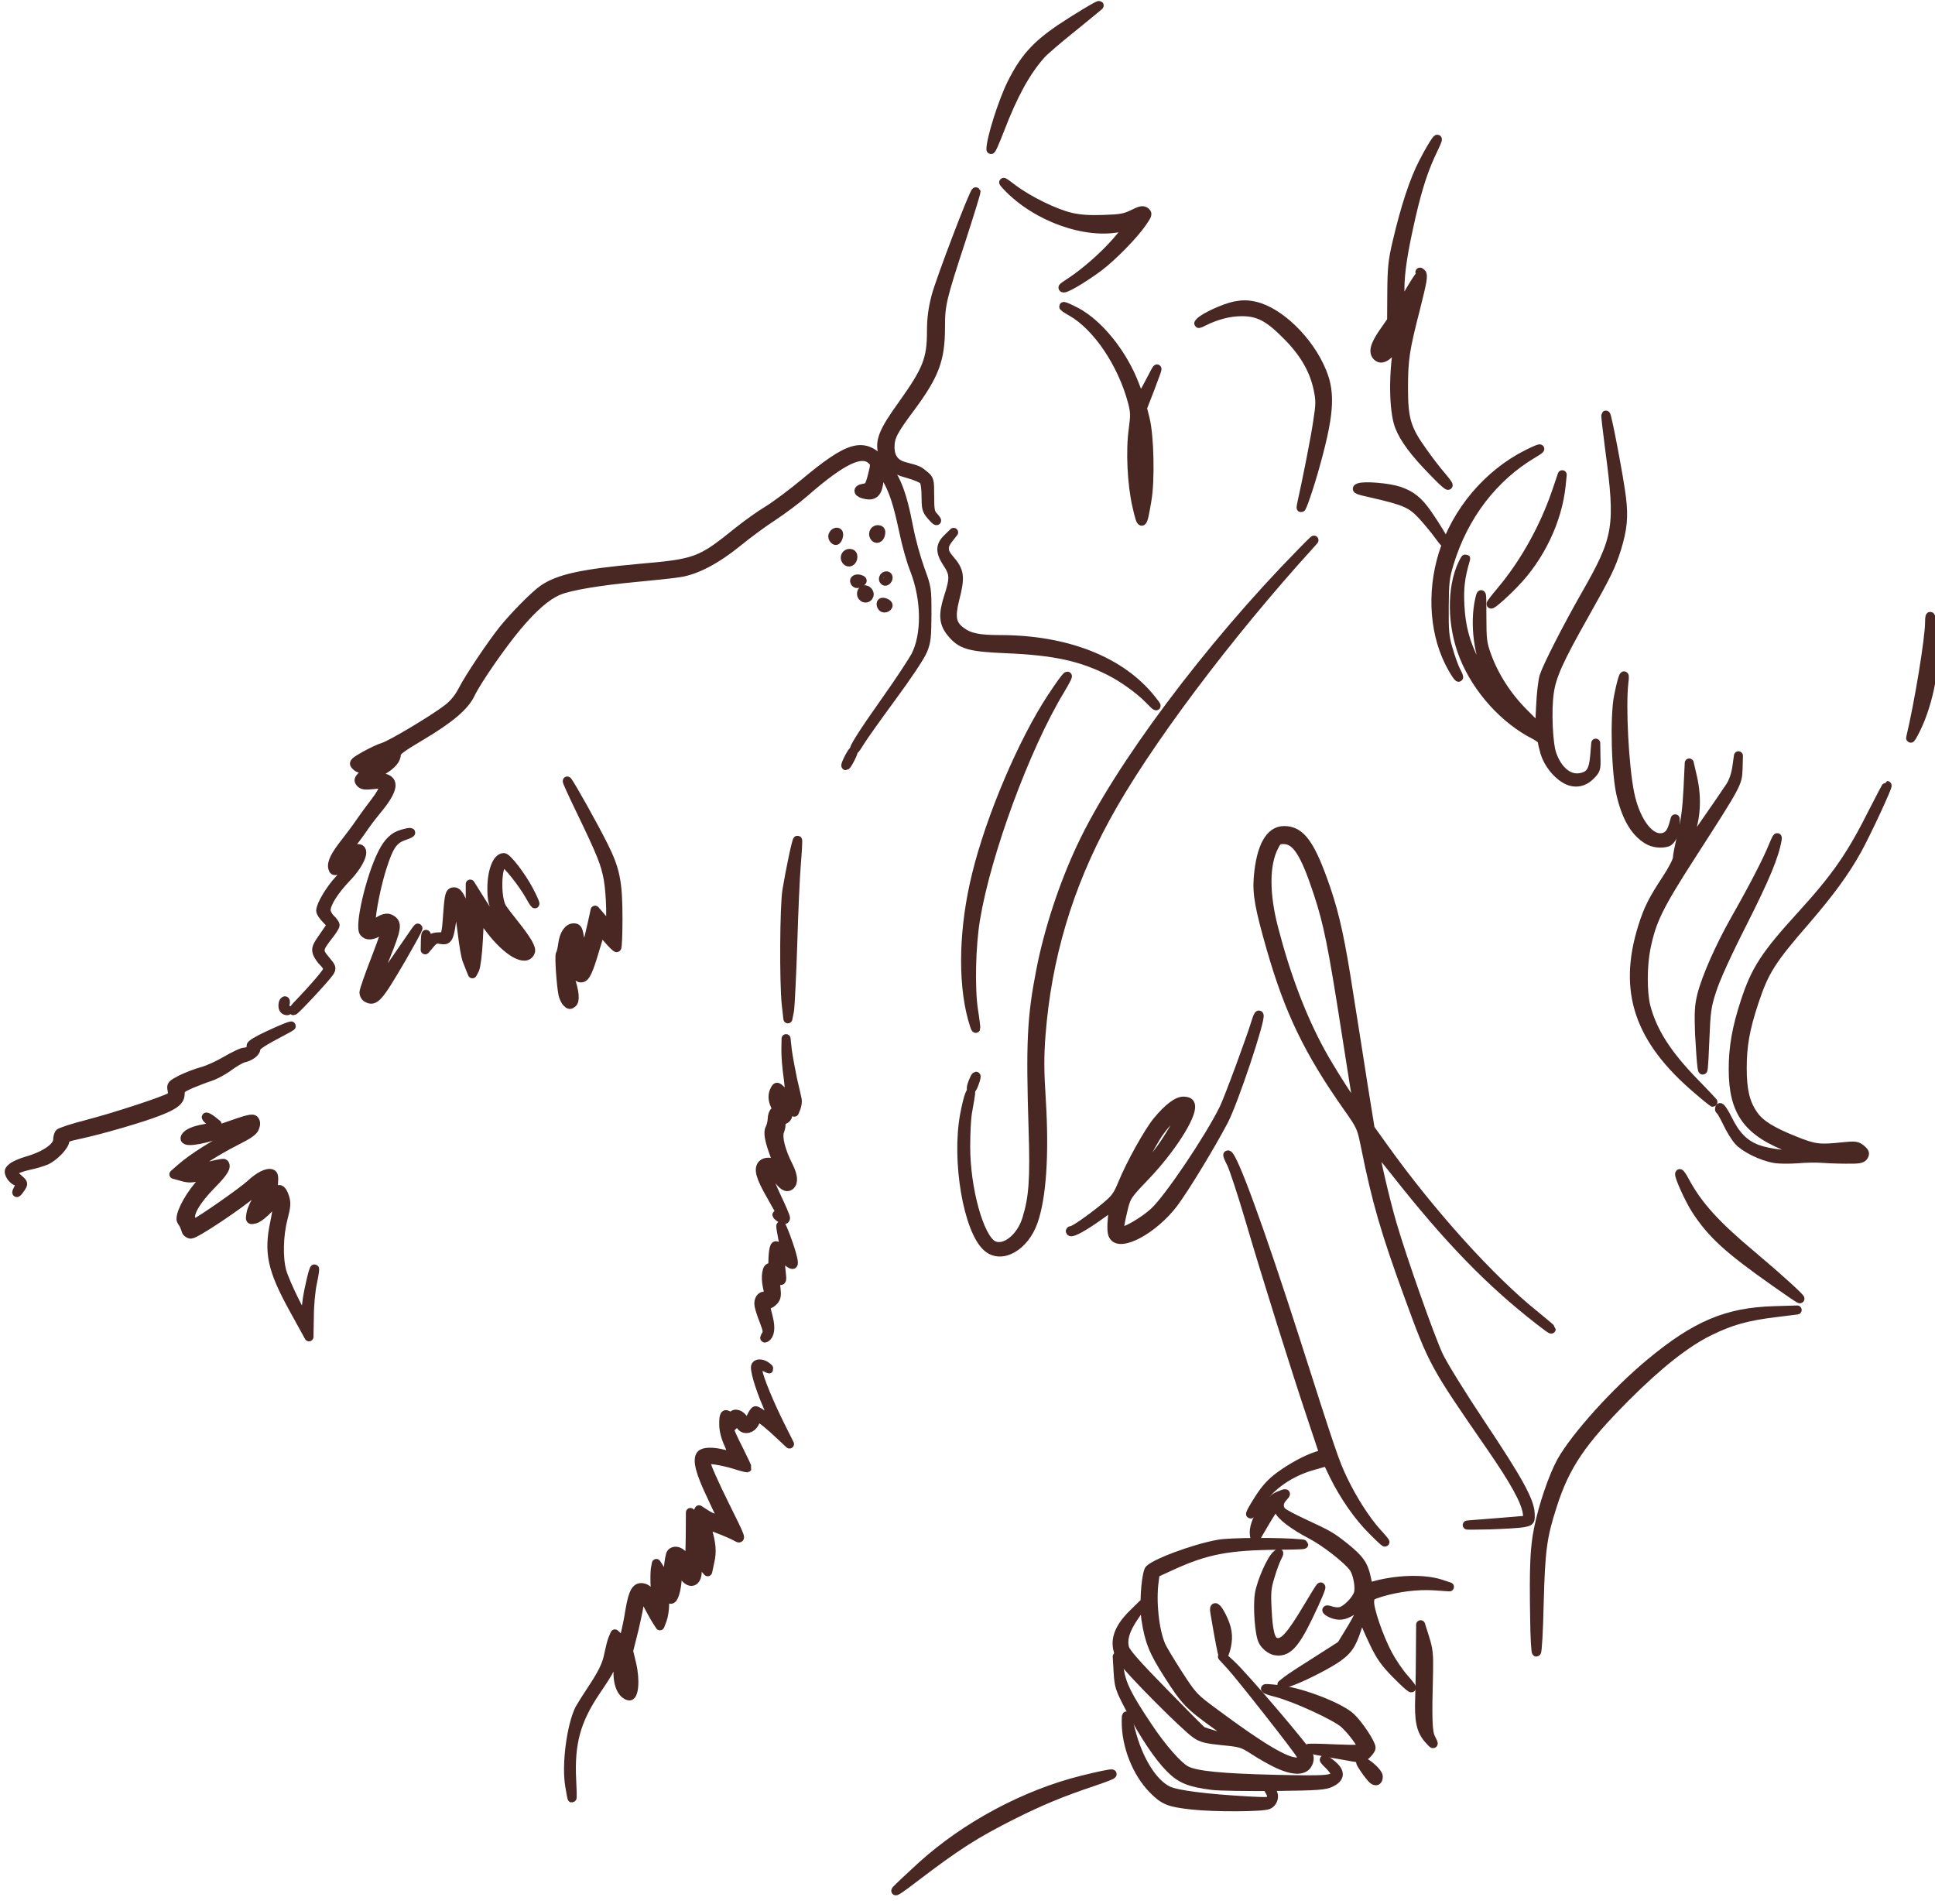<?xml version="1.0" encoding="utf-8"?>
<!DOCTYPE svg PUBLIC "-//W3C//DTD SVG 1.0//EN" "http://www.w3.org/TR/2001/REC-SVG-20010904/DTD/svg10.dtd">
<svg version="1.0" xmlns="http://www.w3.org/2000/svg" width="1074px" height="1057px" viewBox="0 0 1074 1057" preserveAspectRatio="xMidYMid meet">
 <g fill="#492723" stroke="#492723" stroke-width="5" stroke-linejoin="round" stroke-linecap="round">
  <path d="M497.5 1049 c1.7 -1.8 8 -7.7 14 -13.2 24.6 -22.3 57.5 -39.9 89.3 -47.8 19.5 -4.8 21.9 -4.5 6.2 0.8 -18.1 6.1 -29 10.6 -45 18.6 -21 10.6 -30.6 16.7 -54.5 34.9 -7.1 5.5 -11.6 8.5 -10 6.7z"/>
  <path d="M661.8 1001.9 c-12.9 -1.4 -15.7 -2.5 -21.9 -8.8 -9 -9.2 -14.9 -24.2 -14.8 -37.6 0 -4.8 0.1 -4.5 2.4 4.7 4.1 16.3 12.2 29.6 20.8 33.7 4.7 2.3 21.1 4.4 44.4 5.7 11.2 0.6 12.3 0.5 12.9 -1.1 0.4 -1 0.1 -2.7 -0.6 -3.9 -1.2 -1.9 -1.2 -2 0.4 -0.7 2.4 2 1.7 6.3 -1.4 7.8 -2.8 1.4 -29.4 1.6 -42.2 0.2z"/>
  <path d="M316.2 991.1 c-2 -11.6 0.9 -33.4 5.5 -42.6 0.9 -1.6 3.7 -6.1 6.3 -10 6.4 -9.6 8.9 -14.6 10 -20.8 0.6 -2.8 1.5 -6.5 2.1 -8 l1.2 -2.8 2.3 2.2 2.2 2.1 1.1 -3.8 c0.6 -2.2 1.9 -8.2 2.7 -13.4 1.8 -10.7 3.6 -13.7 7.7 -12.6 1.4 0.3 3.5 2.1 4.7 3.8 l2.2 3.3 -0.5 -7 c-0.3 -3.8 -0.2 -8.5 0 -10.4 l0.6 -3.3 3.1 4.8 3.1 4.9 0.5 -7.2 c0.3 -4 1 -7.7 1.6 -8.3 2.1 -2.1 5.8 -0.7 7.4 2.7 0.8 1.8 1.8 3.3 2.3 3.3 0.4 0 0.7 -6.4 0.8 -14.2 l0.1 -14.3 2.5 7.3 c2.9 8.4 4.1 9.2 1.7 1.2 -1.2 -4 -1.3 -5.9 -0.5 -7.7 l1.1 -2.3 3.7 2.4 c3.6 2.3 9.3 4.4 9.3 3.4 0 -0.3 -2.8 -6.3 -6.1 -13.4 -6.4 -13.3 -8.1 -20.2 -5.9 -22.9 1.5 -1.8 6.4 -1.9 12.6 -0.4 2.5 0.6 4.7 0.9 5 0.7 0.2 -0.3 -0.8 -3.1 -2.2 -6.4 -1.7 -3.6 -2.7 -7.7 -2.7 -10.6 -0.1 -5.4 0.6 -6.6 2.7 -4.9 1 0.8 1.6 0.9 2.1 0.1 1.3 -2.1 4.6 -1 6.5 2.2 l2 3.3 1.6 -4.3 c1 -2.3 2.2 -4.2 2.8 -4.2 0.6 0 2.9 1.4 5 3 2.2 1.7 4.3 3 4.7 3 0.4 0 -1.1 -4.1 -3.3 -9.2 -4.3 -10 -7.3 -20.2 -6.3 -21.8 0.9 -1.5 3.9 -1.2 6.1 0.6 1.8 1.5 1.8 1.5 -0.3 0.5 -4.1 -2 -5.3 -1.4 -4.6 2.2 0.8 4.4 6.3 17.8 12.4 30 l5.1 10.2 -4.9 -4.6 c-6.2 -5.9 -11.2 -9.9 -12.3 -9.9 -0.5 0 -1.5 1.2 -2.2 2.8 -1.7 3.5 -6.2 4.3 -7.8 1.2 -1 -2 -1.2 -2 -3.5 -0.3 -1.3 1 -2.5 2.3 -2.5 3 0 0.6 2.2 5.5 5 10.9 2.7 5.4 4.8 9.9 4.7 10.1 -0.2 0.1 -3.1 -0.6 -6.5 -1.7 -3.3 -1.1 -8.4 -2.2 -11.2 -2.6 -4.9 -0.6 -5 -0.6 -5 1.9 0 1.4 4.5 11.5 10 22.6 9.6 19.3 9.8 19.9 6.7 18.1 -1.8 -1 -6.3 -3 -10.1 -4.4 l-6.8 -2.6 0.6 2.3 c2.5 8.5 2.9 13 1.6 18.5 l-1.2 5.6 -2.3 -2.6 c-2.7 -3.2 -3.5 -2.7 -3.5 2.2 0 7.6 -5.5 7.7 -8.9 0.2 l-2 -4.7 -0.1 6 c0 6.5 -1.5 13.1 -3.1 14 -0.5 0.4 -1.6 0.1 -2.4 -0.5 -1.3 -1.1 -1.5 -0.5 -1.6 3.6 0 2.7 -0.6 6.5 -1.3 8.4 l-1.3 3.4 -1.6 -2.5 c-1 -1.4 -2.9 -5 -4.5 -7.9 -3.1 -6.3 -5.2 -7.5 -5.2 -3.3 0 1.6 -1.4 8.4 -3 15.3 l-3.1 12.4 1.7 7.1 c2.2 9.2 1.3 18.6 -1.6 17.8 -5.1 -1.3 -7.4 -10.4 -5.1 -20.2 0.7 -3.2 0.6 -5.1 -0.2 -6.5 -1 -1.9 -1.2 -1.6 -2.3 2.9 -1.8 7.5 -2.5 9.1 -10.7 21.2 -11 16.3 -14.4 29 -13.4 49.1 0.3 5.6 0.4 10.2 0.2 10.2 -0.1 0 -0.7 -3.1 -1.3 -6.9z m31.5 -62.3 c-0.2 -1.3 -0.4 -0.5 -0.4 1.7 -0.1 2.2 0.1 3.2 0.4 2.3 0.2 -1 0.2 -2.8 0 -4z"/>
  <path d="M672.8 991 c-12.4 -1.6 -17.3 -3.5 -23.2 -9.4 -6.6 -6.6 -14.6 -18.6 -22.5 -33.6 -5.7 -10.9 -6 -12 -6.5 -20 l-0.5 -8.5 1.2 7.5 c1.4 8.4 4.6 14.7 15.9 31.6 7.8 11.7 16.6 21.7 21.2 24.1 5.4 2.8 19.5 4.2 49.1 4.9 30.1 0.7 33.5 0.4 33.5 -3.3 0 -0.8 -1.7 -3.1 -3.7 -5 -2.1 -2 -2.9 -3.1 -1.8 -2.5 1.1 0.5 3.3 2.2 4.8 3.6 3.8 3.6 3.3 6.6 -1.6 9 -3.4 1.6 -6.9 1.9 -31.5 2.2 -15.2 0.1 -30.7 -0.1 -34.4 -0.6z"/>
  <path d="M762 987.7 c-0.8 -0.7 -2.9 -3.3 -4.6 -5.8 -2.5 -3.7 -2.8 -4.6 -1.4 -4.2 3 0.8 9 6.3 9 8.3 0 2.5 -1.2 3.1 -3 1.7z"/>
  <path d="M709.2 979 c-3.4 -1.6 -9.3 -4.9 -13.1 -7.4 -6.5 -4.2 -7.3 -4.4 -17.5 -5.4 -8.8 -0.9 -11.5 -1.5 -14.6 -3.6 -5.8 -3.8 -37.5 -35.7 -41 -41.2 -5.4 -8.5 -3.5 -16.6 6.1 -25.9 l5.1 -5 -4.6 6.6 c-5 7.3 -6.7 12.7 -5.4 17.7 0.7 2.5 6.5 9.1 21.1 24 11.1 11.4 20.9 21.3 21.8 21.9 1.4 1 17.2 5.3 19.5 5.3 0.3 0 -4.8 -3.9 -11.5 -8.6 -15 -10.8 -17.2 -13 -26.7 -27.9 -8.2 -12.8 -10.5 -18.5 -12.4 -30.8 -1.1 -7.3 -0.2 -22.4 1.6 -27 1.2 -3.2 25 -12.2 38.8 -14.6 6.4 -1.2 34.9 -1.3 45.6 -0.2 4.3 0.4 0.1 0.7 -12.6 0.8 -27.8 0.2 -40.2 2.6 -59.5 11.5 l-8.7 4 -0.6 4.5 c-1.5 11.3 0.1 26.9 3.8 35.7 0.8 1.8 5.1 9 9.6 16 8.1 12.4 8.3 12.7 20.8 21.9 24.9 18.5 38.7 26.7 44.7 26.7 3.7 0 4.2 -0.8 2.4 -4.1 -1.6 -3.1 -33.6 -43.8 -38.8 -49.4 l-4.6 -5 4.9 4.5 c7.6 7.1 42.4 47.9 43.1 50.7 0.4 1.6 0 3.4 -1 4.9 -2.2 3.4 -8.2 3.2 -16.3 -0.6z"/>
  <path d="M740.6 973.4 c-7.7 -1.3 -14.1 -2.6 -14.4 -2.9 -0.3 -0.3 6.3 -0.2 14.6 0.2 11.7 0.5 15.2 0.3 15.2 -0.6 0 -1.9 -5.3 -9.1 -9.7 -13.2 -4.4 -4.2 -27.1 -14.6 -37.6 -17.4 -3.7 -0.9 -6.6 -1.9 -6.3 -2.2 0.2 -0.2 4.1 0.1 8.6 0.7 12.6 1.7 33 9.7 38.9 15.3 4.2 4 11.1 14.4 11.1 16.8 0 1.6 -4.4 6 -5.9 5.8 -0.3 0 -6.9 -1.1 -14.5 -2.5z"/>
  <path d="M792.6 965 c-4 -4.8 -5.1 -10.1 -4.6 -23 0.2 -6.3 0.4 -18 0.4 -25.9 l0.1 -14.3 2.3 7.3 c2 6.3 2.3 9.1 2.1 18.9 -0.7 26.3 -0.5 33.4 1.3 36.8 2.1 4 1.7 4 -1.6 0.2z"/>
  <path d="M774.9 929.2 c-6.1 -6.2 -8.6 -9.7 -12.2 -17.2 -2.5 -5.2 -4.9 -10.7 -5.3 -12.2 -0.3 -1.6 -0.9 -2.8 -1.3 -2.8 -0.4 0 -1.7 3 -2.9 6.8 -3.1 9.6 -5.4 12.7 -12.4 17.3 -6.8 4.3 -18.8 10.3 -25.3 12.5 l-4 1.4 2.9 -2.3 c1.5 -1.2 9 -6.1 16.5 -10.8 l13.6 -8.7 5.8 -9.5 c6.2 -10.3 6.9 -14.4 1.7 -10.7 -4.7 3.4 -7.9 4.2 -11.6 3 -1.9 -0.6 -3.6 -1.6 -3.9 -2.1 -0.4 -0.5 0.6 -0.4 2.1 0.1 1.5 0.6 4 0.8 5.4 0.5 3.1 -0.7 8.4 -5.9 9.8 -9.6 1.3 -3.3 -0.2 -11.6 -2.6 -14.9 -3.4 -4.6 -15.6 -14.1 -23.2 -18.1 -10.3 -5.4 -16.9 -10.5 -18.4 -14 l-1.3 -3.1 -3 4.9 c-1.7 2.6 -4.3 7.1 -5.9 9.8 -2.8 4.9 -2.9 4.9 -3.2 2.1 -0.8 -6.7 6.7 -18.4 13.5 -21.3 4.4 -1.8 4.7 -1.7 2.3 0.9 -2.5 2.7 -2.6 6 -0.2 8.1 1 0.9 6.3 3.7 11.7 6.2 14 6.5 15.2 7.2 22.7 13.1 8.3 6.7 10.6 9.9 12.1 16.9 1 4.9 1.4 5.5 3.2 5 13.1 -3.9 29.1 -4.4 38.5 -1.2 l4.5 1.5 -8.7 -0.6 c-9.2 -0.5 -19.5 0.7 -29.3 3.6 -5.5 1.7 -6 2 -6.3 4.9 -0.4 4.2 5 20 10.1 29.6 2.3 4.3 6.3 10.2 9 13.2 7.2 8.2 4.4 6.6 -4.4 -2.3z"/>
  <path d="M678.8 918.5 c-0.5 -0.9 -1.8 -7.5 -4.5 -23.4 -0.8 -4.3 0.9 -3.5 3.6 1.7 3.4 6.7 4.1 11.2 2.8 17.2 -0.7 3 -1.5 5.1 -1.9 4.5z"/>
  <path d="M707.5 916.2 c-2.3 -0.5 -5.3 -2.9 -6.5 -5.3 -2 -3.6 -3.1 -19.2 -2 -26.2 1.2 -7 6.7 -19.4 9.7 -21.8 1.5 -1.3 1.5 -1.2 0.1 1.6 -0.9 1.7 -2.6 6.3 -3.8 10.4 -2 6.4 -2.2 8.8 -1.7 18.5 0.6 12.3 1.9 17.2 4.7 18.1 4.2 1.3 8.1 -2.9 18 -19.5 3.4 -5.8 6.5 -10.7 6.8 -11 1.4 -1.4 -1.6 5.9 -6.8 16.6 -7.6 15.7 -11.8 19.9 -18.5 18.6z"/>
  <path d="M851.8 898.8 c-0.5 -29.9 0 -39.9 2.2 -50.6 2.5 -12.5 8.1 -28.8 12.6 -37 7.8 -13.9 30.1 -38.7 49.4 -54.7 25.2 -20.9 42.4 -28.2 68.5 -29 l13 -0.4 -12 1.5 c-15.8 1.9 -24.9 4.4 -37 10.4 -12.9 6.4 -27.9 18.2 -46.1 36.4 -24.7 24.8 -33.6 38 -40.7 60.1 -5.7 17.6 -6.6 24.9 -7.4 54.7 -0.3 14.7 -1 26.8 -1.5 26.8 -0.4 0 -0.9 -8.2 -1 -18.2z"/>
  <path d="M761.6 849.3 c-7.6 -7.5 -15.6 -19 -21.2 -30.4 l-3.7 -7.7 -7.1 2 c-13.6 3.7 -24.4 11.2 -31.6 22 -5.7 8.6 -5 5.8 0.9 -3.4 3.6 -5.6 6.7 -9 11.3 -12.4 6.7 -4.9 14.9 -9.4 21 -11.3 l3.6 -1.2 -6.4 -19.2 c-8.8 -26.1 -25.6 -79.7 -34.8 -111 -4.2 -14.3 -8.8 -28.1 -10.1 -30.8 -1.4 -2.7 -2.3 -4.9 -2 -4.9 2.7 0 17.8 41.3 37.6 103 20.1 62.9 21.7 67.5 26.2 77 5.4 11.3 12.6 22.6 19.1 29.8 2.6 2.8 4.6 5.2 4.3 5.2 -0.2 0 -3.5 -3 -7.1 -6.7z"/>
  <path d="M815 846.4 c2.5 -0.2 11 -0.9 18.9 -1.5 l14.3 -1.2 -0.5 -3.9 c-0.9 -6.6 -6.9 -17.5 -20.2 -36.8 -31.5 -45.6 -31.9 -46.2 -45.5 -83.4 -13 -35.6 -17.9 -52.3 -24.1 -83.1 -2.2 -10.8 -2.3 -11.2 -9.9 -22 -21.9 -31.1 -32.5 -53.3 -42.5 -88 -6.4 -22.4 -7.9 -30.4 -7.1 -39.6 1.4 -16.8 6.4 -25.9 14.3 -25.9 9.4 0 14.8 7.6 23.4 32.7 5 14.8 8 28.5 12.8 59.8 2.3 14.3 5.8 36.6 7.8 49.5 l3.8 23.5 7.6 10.6 c26.2 36.6 59.4 73.4 84.1 93.1 4.8 3.9 8.8 7.3 8.8 7.5 0 0.3 -3 -1.9 -6.7 -4.8 -27.4 -21.3 -50.4 -45 -79.7 -82.2 -7.2 -9.2 -11.6 -14.1 -11.6 -12.8 0 3.1 5.9 28.6 9.7 41.5 5.4 18.6 21.1 63.2 25.8 73.1 2.3 5 12.9 22.1 23.5 38 20.7 31 27 42.5 27.3 49.5 0.2 4.2 0.1 4.4 -3.3 5.1 -1.9 0.5 -10.7 1 -19.5 1.3 -8.8 0.2 -14 0.2 -11.5 0z m-61.4 -233.1 c-0.4 -1.6 -3.3 -20.1 -6.6 -41.2 -7.4 -47.5 -9.9 -59.7 -15.4 -76.4 -7.4 -22.4 -12.1 -29.7 -19.2 -29.7 -2.9 0 -3.6 0.5 -5.3 3.9 -5.1 9.9 -5.2 26.1 -0.1 45.6 6.8 26.2 15.4 48.8 25.8 68 5.4 10 19.8 32.5 20.8 32.5 0.3 0 0.3 -1.2 0 -2.7z"/>
  <path d="M425.1 741.2 c1.1 -1.7 0.9 -3 -1 -7.9 -1.3 -3.2 -2.5 -7 -2.8 -8.6 -0.6 -3.1 1.2 -5.8 3.2 -5.1 2 0.8 2.5 -0.8 1.4 -5.5 -1.2 -5.4 -0.3 -11.2 1.7 -10.4 1.1 0.4 1.4 -0.5 1.4 -3.8 0 -2.4 0.3 -5.4 0.6 -6.7 0.6 -2.2 0.8 -2.2 3.1 -0.7 1.4 0.9 2.6 1.5 2.8 1.3 0.1 -0.2 -0.4 -3.2 -1.1 -6.7 -0.7 -3.6 -1.2 -6.6 -1 -6.8 0.5 -0.5 5.5 13.1 6.5 17.8 1 4.2 0.5 4.7 -2.5 2.4 -3.9 -2.9 -4.7 -2 -3.9 4.6 0.7 5.9 0.6 6.1 -1.3 5.4 -2 -0.6 -2.1 -0.3 -1.5 4.5 0.5 4 0.2 5.4 -1.2 7 -1 1.1 -2.4 2 -3.2 2 -1.6 0 -1.6 0.6 0.2 7.5 1.4 5.6 0.9 9.5 -1.5 11 -0.8 0.5 -0.7 0 0.1 -1.3z"/>
  <path d="M162.8 726.2 c-11.8 -21.5 -13.9 -30.9 -10.3 -47.7 0.8 -3.8 1.5 -8.3 1.5 -10 l-0.1 -3 -4.7 5.2 c-2.7 2.9 -6 5.5 -7.6 5.9 -2.9 0.7 -2.9 0.7 -2.3 -3.1 0.4 -2.2 2.3 -6.3 4.3 -9.2 2 -2.9 3.4 -5.7 3.2 -6.3 -0.2 -0.6 -3 1.2 -6.2 4 -8.1 7 -32.1 23 -34.6 23 -1.1 0 -2.3 -0.8 -2.6 -1.7 -1 -2.9 -1.3 -3.7 -2.6 -5.5 -1.6 -2.3 2.8 -11.7 9.3 -19.5 2.6 -3.2 4.7 -5.9 4.6 -6 -0.1 -0.1 -2.3 0.4 -4.9 0.9 -3.6 0.9 -5.8 0.8 -9 -0.2 l-4.3 -1.2 4 -3.5 c6.3 -5.6 19.5 -13.9 29.2 -18.4 4.8 -2.3 8.3 -4.3 7.6 -4.6 -0.7 -0.2 -6.8 1.4 -13.7 3.6 -14 4.6 -22.4 5.5 -20.7 2.2 1.1 -2 4.7 -3.6 10.3 -4.6 4.8 -0.7 5.7 -2.3 2.8 -4.7 -1.2 -1 -1.8 -1.8 -1.4 -1.8 0.5 0 2 0.9 3.4 2 l2.5 2 -2.4 2 c-1.3 1.1 -3.3 2 -4.5 2 -1.1 0.1 -3.4 0.7 -5.1 1.5 -2.6 1.2 -2.7 1.3 -0.8 1.4 1.2 0.1 9 -2.3 17.3 -5.3 12.7 -4.5 15.2 -5.1 16.2 -3.9 0.8 1 0.9 2.3 0.2 4.1 -0.7 2.1 -3.2 3.8 -10.9 7.7 -9.7 4.9 -21.7 12.5 -23 14.5 -0.9 1.4 1 1.2 9.2 -0.9 4 -1 7.4 -1.6 7.7 -1.3 1.7 1.7 -0.2 4.8 -6.7 11.4 -8.9 9 -13.4 16.7 -11.5 19.8 0.7 1.1 1.8 1.8 2.5 1.6 3.1 -1.2 26.2 -17.4 30.3 -21.2 4.9 -4.6 9.4 -6.8 11.8 -5.9 1.1 0.4 1.3 1.8 1 5.5 -0.5 5.1 -0.1 5.9 1.9 3.9 1.6 -1.6 3.1 -0.3 4.4 3.9 0.9 3 0.7 5.1 -1 11.6 -2.4 9.3 -2.7 21.6 -0.7 29.1 0.7 2.8 3.8 9.9 6.8 16 6.1 12 5.8 12 7.3 0 0.8 -5.8 3.6 -17.7 4.1 -17.2 0.2 0.2 -0.3 3.7 -1.2 7.8 -0.9 4.1 -1.7 12.5 -1.7 18.7 -0.1 6.1 -0.2 11.2 -0.2 11.2 0 0 -3.9 -7.1 -8.7 -15.8z"/>
  <path d="M985.5 711.8 c-26.2 -18.4 -35.4 -26.8 -44.3 -40.5 -3.8 -6 -9.7 -19.1 -8.9 -19.9 0.2 -0.2 1.6 1.8 3 4.5 7.3 13.4 16.8 23.9 37.1 40.9 14.4 12.1 27.6 24.1 26.6 24.1 -0.3 0.1 -6.3 -4 -13.5 -9.1z"/>
  <path d="M548.1 692.4 c-10.8 -9.1 -17.5 -48 -12.7 -73.7 0.9 -4.8 2.1 -9.7 2.7 -11 1 -2.4 1.1 -2.7 -1.2 10.3 -0.5 3 -0.9 11.4 -0.9 18.5 0 23.4 7.5 50.5 15.1 54.6 6.3 3.3 15.5 -3.8 18.8 -14.5 3.7 -12 4.4 -22.1 3.5 -50.1 -1.5 -47.6 -0.8 -62 4.2 -87.6 4.3 -22.3 12.5 -47.4 22.5 -68.7 20.5 -43.9 71 -111.4 122.3 -163.6 6.5 -6.7 8.9 -8.8 5.2 -4.8 -46.4 51 -92.3 112.2 -113.9 152.1 -20.9 38.3 -32.6 77.9 -35.9 120.6 -0.9 11.9 -0.9 19.7 0.2 36.7 1.8 29.8 0.2 53.4 -4.5 66.8 -4.9 13.9 -17.5 21.1 -25.4 14.4z"/>
  <path d="M617.9 685.8 c-0.8 -1.4 -1 -4.7 -0.5 -9.4 l0.6 -7.3 -7.8 5.6 c-8.5 6.1 -15.1 9.7 -16 8.9 -0.3 -0.3 -0.1 -0.6 0.5 -0.6 1.5 0 10.4 -6.2 18.5 -12.8 5.9 -4.9 7 -6.4 9.8 -13.1 4.4 -10.9 14.4 -28.8 19.3 -34.8 6.3 -7.6 11.5 -11.5 15.1 -11.1 2.3 0.2 3.2 0.9 3.4 2.5 0.9 5.9 -11.2 24.6 -25.3 39.3 -9.5 9.9 -10.2 10.9 -11.8 17 -2.2 9.1 -2.8 12.8 -1.8 13.4 1.7 1.1 13 -5.4 18.8 -10.8 7.9 -7.3 30.3 -40.5 38.5 -57.1 2.5 -4.9 15.4 -39.9 17.9 -48.3 0.7 -2.3 1.4 -4 1.7 -3.8 1.5 1.5 -14.2 48.7 -19.8 59.1 -7.3 13.8 -21.5 37.2 -27.6 45.3 -11.1 14.7 -29.9 24.8 -33.5 18z m28.6 -51.3 c6.2 -9.4 10.2 -17.2 9.2 -18.2 -1 -1 -8.2 6.2 -12.7 12.7 -3.7 5.4 -13 23.2 -13 24.7 0.1 1.6 11.4 -11.5 16.5 -19.2z"/>
  <path d="M432.4 675.5 c-1.6 -1.3 -1.6 -1.4 -0.1 -0.9 0.9 0.3 1.7 0.4 1.7 0.1 0 -0.3 -2.7 -5.2 -6 -11 -6 -10.4 -7.3 -15 -4.8 -17.5 1.5 -1.5 5.1 -1.5 6.6 0 2.1 2.1 2.2 0.3 0.2 -5 -3 -8 -3.9 -12.7 -2.7 -14.8 0.6 -1.1 1.2 -3.4 1.3 -5.2 0 -1.9 0.7 -3.8 1.4 -4.2 1.1 -0.7 1.2 -1.4 0.2 -3.5 -1.5 -3.2 -1.5 -6 -0.1 -8.7 1.1 -2 1.2 -1.9 4.5 1.3 1.8 1.8 3.6 3.1 3.8 2.8 0.3 -0.2 -0.2 -4.9 -0.9 -10.4 -0.8 -5.5 -1.4 -12.7 -1.3 -16 l0.1 -6 0.7 6.5 c0.5 3.6 1.8 10.8 2.9 16 1.2 5.2 2.4 10.3 2.6 11.4 0.2 1 -0.1 3 -0.6 4.4 l-1 2.5 -2.6 -2.4 c-2.3 -2.1 -2.5 -2.2 -1.8 -0.4 1.5 3.7 1.1 6 -1.3 7 -1.2 0.5 -2 1.5 -1.8 2.2 0.3 0.6 0 2.5 -0.7 4.2 -1.2 3.4 0.6 10.8 4.9 19.3 2.7 5.4 3 9 1 10.8 -2 1.6 -4.3 0.2 -7.5 -4.6 -1.4 -2 -3.2 -3.9 -3.8 -4.2 -2.6 -0.8 -1.2 4.7 3.7 15.1 2.8 5.8 5 11.1 5 11.7 0 1.4 -1.3 1.3 -3.6 -0.5z"/>
  <path d="M10 660.1 c1.5 -2.9 1.2 -3.9 -1.1 -4.6 -1.1 -0.4 -2.5 -1.8 -3.2 -3.2 -1 -2.2 -0.8 -2.8 1.2 -4.4 1.3 -1.1 4.9 -2.6 8 -3.5 10.1 -2.9 17.1 -7.7 17.1 -11.8 0 -1.2 0.4 -2.7 0.9 -3.5 0.5 -0.7 7.5 -3 15.7 -5.1 15.8 -4.1 44 -13.4 46.2 -15.2 0.8 -0.7 1.1 -2.2 0.7 -3.9 -0.6 -2.6 -0.2 -3 5.2 -5.8 3.3 -1.6 8.5 -3.6 11.6 -4.4 3.1 -0.8 9.2 -3.6 13.4 -6.1 4.3 -2.5 8.7 -4.6 9.8 -4.6 2.5 0 4.5 -1.8 3.9 -3.5 -0.3 -0.7 3.3 -2.9 9.3 -5.7 11.3 -5.3 17.4 -7.3 9.3 -3.1 -12.5 6.6 -16 8.8 -16 10.5 0 1.9 -3.2 4.3 -7 5.1 -1.4 0.4 -4.9 2.4 -7.9 4.6 -2.9 2.2 -7.7 4.8 -10.5 5.7 -2.8 0.9 -7.7 2.8 -10.8 4.1 -5.1 2.3 -5.8 2.9 -5.8 5.4 0 3.9 -3 6.3 -12.4 9.9 -9.8 3.8 -32.1 10.2 -43.3 12.6 -6.7 1.4 -8.3 2.1 -8.3 3.5 0 2.8 -6 9 -10.5 11 -2.2 0.9 -6.5 2.2 -9.6 2.8 -3.1 0.7 -6.5 1.8 -7.5 2.7 -1.8 1.4 -1.8 1.5 1.4 4.3 3.3 2.9 3.4 2.9 1.7 5.5 -2 3 -3 3.5 -1.5 0.7z"/>
  <path d="M984.8 643 c-7 -1.2 -16.5 -5.9 -19.9 -9.8 -1.7 -1.9 -4.5 -6.4 -6.2 -10.1 -1.8 -3.6 -3.5 -6.8 -4 -6.9 -0.4 -0.2 -0.4 -0.8 -0.1 -1.4 0.3 -0.5 2.3 2.3 4.3 6.4 4.5 9.2 9.3 14 16.6 16.7 6.5 2.4 19.3 3.8 21.9 2.4 1.5 -0.8 0.9 -1.3 -3.1 -2.8 -24.2 -9.1 -32.3 -20.1 -32.3 -44.1 0 -12.1 1.9 -23 6.6 -37.3 5.8 -17.8 11.2 -26.1 31.2 -48 19.5 -21.4 27.8 -33.4 40.1 -58 3.9 -7.7 7.3 -14.1 7.5 -14.1 0.8 0 -11.5 26.5 -16.5 35.5 -6.7 12.2 -15.4 24 -28.4 39.1 -19.4 22.3 -23.2 28.3 -28.9 45.5 -4.9 14.7 -6.6 24.2 -6.6 36.7 0 12.3 1.7 19.4 6.1 25.8 3.6 5.3 9.9 9.3 22.9 14.5 11.2 4.5 13.7 4.8 27 3.4 6.8 -0.7 7.7 -0.5 10 1.3 2 1.7 2.3 2.4 1.4 3.9 -1 1.5 -2.4 1.8 -10 1.7 -4.9 0 -11.1 -0.3 -13.9 -0.5 -2.7 -0.2 -8.6 -0.1 -13 0.3 -4.4 0.3 -10.1 0.3 -12.7 -0.2z"/>
  <path d="M942.4 605 c-32.8 -27.8 -41.9 -54.7 -30.7 -90.5 3.1 -9.9 5.6 -14.9 13.3 -26.6 3.3 -5 6 -10.2 6 -11.6 0 -1.4 1.2 -7.3 2.6 -13.2 1.9 -7.7 2.8 -14.6 3.3 -25.1 l0.7 -14.5 1.8 7.8 c2.8 12.2 2 23.8 -2.6 35 -2 4.8 -3.5 8.7 -3.3 8.7 0.3 0 22.7 -32.1 26.9 -38.6 1.7 -2.6 3 -6.5 3.6 -10.5 l0.9 -6.4 -0.2 7.1 c-0.3 8.3 -0.1 8 -26.1 48.4 -18 28 -21.9 35.9 -25 51.2 -2 9.8 -2 24.6 -0.1 32.3 3.7 14.1 11.5 26.4 26.9 42.3 6 6.1 10.7 11.2 10.5 11.1 -0.2 0 -4.1 -3.1 -8.5 -6.9z"/>
  <path d="M539.1 604 c0 -0.8 0.6 -2.8 1.4 -4.5 1.7 -3.9 1.8 -2.1 0 2.5 -0.7 1.9 -1.4 2.8 -1.4 2z"/>
  <path d="M944.7 592.5 c-0.4 -2.7 -1 -11.3 -1.4 -19 -0.4 -11.5 -0.2 -15.3 1.2 -21 2.5 -10 10 -26.9 18.5 -42 10.3 -18.1 17.9 -32.8 21.2 -41 1.8 -4.4 2.6 -5.7 2.2 -3.5 -1.7 9.5 -6.6 21.2 -19.2 46.2 -8.5 16.7 -15.1 31.2 -17 37.3 -3 9.2 -3.3 11.5 -4 29 -0.6 14.6 -0.9 17.8 -1.5 14z"/>
  <path d="M539.7 565.3 c-5.7 -21.1 -4.9 -50.7 2.3 -79.9 7.8 -31.9 25.7 -74 41.9 -98.5 8.9 -13.5 11.7 -15.9 4.4 -3.7 -19 31.4 -40.7 90.1 -46.8 126.8 -2.5 14.6 -3 38.5 -1.2 50.5 0.9 5.5 1.4 10.1 1.3 10.3 -0.2 0.1 -1 -2.3 -1.9 -5.5z"/>
  <path d="M436.4 557.5 c-1.3 -12 -1.1 -54.7 0.4 -63.5 1.9 -11.5 5.4 -28.1 5.9 -27.7 0.2 0.3 -0.1 6.2 -0.7 13.3 -0.6 7.1 -1.5 27.3 -2 44.9 -0.6 17.6 -1.4 34 -1.8 36.5 l-0.9 4.5 -0.9 -8z"/>
  <path d="M157.7 560.3 c-1 -0.9 -0.8 -4.1 0.2 -4.7 0.5 -0.4 0.7 0.3 0.4 1.5 -0.4 1.2 0 2.5 0.8 3 0.8 0.5 0.9 0.9 0.3 0.9 -0.6 0 -1.4 -0.3 -1.7 -0.7z"/>
  <path d="M164.8 558.2 c10.2 -10.6 17.2 -18.9 17.2 -20.2 0 -0.9 -1.1 -2.7 -2.4 -3.9 -1.4 -1.3 -2.9 -3.6 -3.5 -5.1 -0.8 -2.5 -0.4 -3.6 3.6 -9.3 l4.4 -6.4 -3 -3.1 c-1.7 -1.7 -3.1 -3.8 -3.1 -4.7 0 -3.1 5.3 -12 10.4 -17.4 6.1 -6.5 8.6 -10 8.6 -11.9 0 -0.9 -1.6 0 -3.9 2.1 -6 5.4 -7.8 6.1 -8.4 3.5 -0.8 -2.9 1.4 -7.2 7.1 -14.4 2.6 -3.3 6.4 -8.4 8.4 -11.4 2.1 -3 5.8 -8.1 8.3 -11.3 2.5 -3.2 4.5 -6.8 4.5 -7.9 0 -1.8 -0.4 -1.9 -5.8 -1.3 -4.7 0.5 -6.1 0.3 -7.2 -1 -1.1 -1.3 -1 -1.9 0.8 -3.8 1.2 -1.2 4.4 -3.6 7.1 -5.2 6.8 -4.1 6.5 -5.3 -0.4 -1.4 -5.5 3.1 -8.2 3.2 -10.5 0.4 -0.9 -1.1 0.2 -2 5.5 -5 3.6 -2 8.2 -4.2 10.3 -4.8 4.4 -1.3 28.1 -15.5 35.6 -21.3 3.7 -2.9 6.2 -6 8.5 -10.4 3.5 -6.9 16 -25.5 22.4 -33.5 6.3 -7.8 17.8 -19.4 22.2 -22.4 8.6 -5.9 21.8 -8.8 53 -11.6 32.2 -2.8 34.2 -3.6 55.3 -20.6 4.6 -3.7 12 -9 16.5 -11.7 4.5 -2.8 13.6 -9.6 20.2 -15.1 24.8 -20.7 32.7 -23 42.8 -12.2 7.7 8.2 11.2 16.7 15.1 37.1 1.3 6.9 4.2 17.2 6.3 23 3.8 10.4 3.8 10.6 3.8 25 -0.1 12.6 -0.3 15.2 -2.3 20 -1.2 3.1 -8.8 14.5 -17.3 26 -8.3 11.3 -16.2 22.4 -17.6 24.8 -1.4 2.3 -2.7 4.2 -2.9 4.2 -1.2 0 4.8 -9.5 17.2 -27 7.6 -10.7 15 -22 16.6 -25 6 -11.8 5.8 -31.1 -0.5 -47.5 -2 -4.9 -4.7 -14.6 -6.1 -21.5 -3.3 -15.6 -5.7 -23 -9.9 -30 l-3.2 -5.5 -0.5 6.3 c-0.6 7.4 -2.6 9.7 -7.5 8.7 -4.4 -0.8 -5.1 -2.9 -1.2 -3.5 2.9 -0.5 3.3 -0.9 4.9 -7 1.5 -5.8 1.5 -6.7 0.1 -8.2 -5.5 -6.1 -16.5 -1 -37.9 17.7 -4.2 3.7 -12 9.5 -17.3 13 -5.3 3.4 -14.1 9.9 -19.6 14.4 -11.9 9.7 -23.3 15.7 -32.5 17 -3.6 0.6 -14.3 1.7 -23.8 2.6 -20.4 1.9 -37.3 4.7 -43.4 7.4 -6.6 2.8 -14 9.3 -22.9 19.9 -9 10.8 -22.4 30.2 -25.8 37.4 -3.2 6.8 -11.8 14 -27.5 23.3 -10.3 6.1 -13.6 8.5 -13.6 10 0 3.1 -2.5 6 -7.7 9.1 -3.8 2.2 -4.4 2.9 -2.8 3.2 1.1 0.2 3.2 0.8 4.8 1.4 5 1.9 3.2 7.6 -5.8 18.3 -2.3 2.8 -5.7 7.3 -7.5 10 -1.9 2.8 -5.4 7.4 -7.8 10.4 -2.4 2.9 -4.1 5.5 -3.8 5.8 0.3 0.3 2.2 -0.9 4.3 -2.6 2.1 -1.7 4.3 -3.1 5 -3.1 4.5 0 1.4 8 -6.2 16 -7 7.3 -11.5 14.4 -11.5 18.2 0 1.3 1.1 3.5 2.5 4.8 1.4 1.3 2.5 2.9 2.5 3.5 0 0.7 -1.7 3.4 -3.9 6.1 -5.6 7.2 -5.7 8.3 -1.4 13.3 3.4 4 3.5 4.5 2.2 6.6 -1.8 2.9 -19.1 21.5 -20 21.5 -0.4 0 0.5 -1.3 1.9 -2.8z"/>
  <path d="M314.7 556.5 c-0.9 -0.8 -1.8 -2.8 -2.2 -4.4 -1.1 -5.2 -2.2 -21.6 -1.5 -22.6 0.4 -0.5 1 -2.9 1.3 -5.3 0.7 -5.6 3.1 -9.2 6.1 -9.2 2.2 0 2.5 0.6 3.6 7.3 0.6 3.9 1.3 7.7 1.4 8.2 0.4 1.3 3.1 -7.8 5.2 -17.5 l1.7 -7.8 3.5 4.1 c1.9 2.3 3.8 4.4 4.3 4.5 1.4 0.5 1 -17.3 -0.5 -25.8 -1.6 -8.7 -3.6 -13.8 -15.2 -37.9 -4.7 -9.7 -8.1 -17.1 -7.5 -16.6 1.6 1.7 14.9 25.5 20.1 36 6.6 13.2 8 20.1 8 40.3 0 8.9 -0.3 16.2 -0.7 16.2 -0.4 0 -2.6 -2.1 -4.8 -4.7 l-4.2 -4.7 -2.2 7.4 c-3.7 12.7 -5.5 17.3 -7.3 18.4 -2.4 1.5 -5.2 -1.4 -5.3 -5.7 -0.1 -1.7 -0.2 -5.9 -0.3 -9.1 -0.3 -8 -1.9 -6.2 -2.8 3 -0.5 5.3 -0.2 8.4 0.9 12 2.7 8 3.1 12.8 1.4 14.2 -1.2 1 -1.8 1 -3 -0.3z"/>
  <path d="M203.6 553.8 c-0.9 -0.5 -1.6 -1.8 -1.6 -2.9 0 -1.1 2.9 -9.5 6.5 -18.7 3.5 -9.1 6.2 -16.8 6 -17 -0.2 -0.2 -1.9 0.5 -3.8 1.7 -4.1 2.5 -7 2.7 -8.7 0.6 -2.8 -3.4 3.7 -31.1 10.3 -44 3.1 -6.1 6.3 -9.2 10.8 -10.5 5.7 -1.7 6.7 -1 1.4 0.8 -6.2 2.1 -8.5 5.4 -12.4 17.6 -3 9.2 -6.1 24.6 -6.1 30 0 2.8 0.1 2.8 2.3 1.2 4.1 -3 6.6 -3.7 8.8 -2.3 3.7 2.3 3.3 4.9 -3.5 21.7 -3.7 9 -6.4 16.5 -6.1 16.8 0.3 0.3 0.6 0.3 0.8 0.1 0.5 -0.5 18.5 -26.5 21.4 -30.8 4.8 -7.1 1.9 -1.3 -6.8 13.8 -12.9 22.1 -14.9 24.4 -19.3 21.9z"/>
  <path d="M261.1 537.8 c-0.6 -1.6 -1.5 -3.9 -2.1 -5.4 -0.5 -1.4 -1.7 -8.1 -2.5 -15 -1.4 -11.3 -2.8 -17.4 -3.9 -17.4 -0.2 0 -0.9 3.9 -1.6 8.8 -1.6 12.2 -2.2 13.4 -6.3 12.7 -2.9 -0.6 -3.7 -0.2 -6 2.5 l-2.7 3.2 0.1 -5.4 c0.1 -2.9 0.4 -4.1 0.6 -2.5 0.4 2.7 1.7 3.5 2.8 1.7 0.3 -0.5 2.2 -1 4 -1 4 0 4.1 -0.2 5 -13 0.8 -10.7 1.2 -12 3.6 -12 1.4 0 2.7 1.5 4.4 5.3 1.4 2.8 2.5 6.1 2.5 7.2 0 1.1 0.5 2.7 1 3.5 0.7 1 1 -2 1 -9.4 l0 -10.9 5.5 8.8 c7.6 12.1 11.8 17.6 16.5 21.9 3.9 3.5 6.9 4.8 5.4 2.4 -0.5 -0.7 -3.5 -4.9 -6.7 -9.3 -7.6 -10.2 -8.7 -12.9 -8.7 -21.3 0 -9.7 2.9 -17.2 6.6 -17.2 1.9 0 9.8 10.3 13.9 18.1 4.2 8 4.7 10.6 0.6 3.2 -3.9 -7 -12.9 -18.3 -14.6 -18.3 -3.8 0 -4.4 19.5 -0.8 25 0.9 1.4 4 5.5 7 9.2 6.9 8.7 9.5 13.2 8.7 15.1 -2.3 6.1 -12.8 0.2 -22.4 -12.5 l-5.8 -7.7 -0.7 13.7 c-0.4 7.9 -1.3 14.8 -2 16.2 l-1.3 2.5 -1.1 -2.7z"/>
  <path d="M914.5 466.1 c-6.8 -4.1 -11.5 -11.8 -14.6 -24.3 -3 -11.9 -3.9 -44 -1.5 -55.6 2.1 -10.6 3.9 -14.8 2.9 -7.2 -1.5 13.1 0.2 46.5 3.3 61.5 2.9 14.1 10 24.5 16.8 24.5 3.8 0 6 -2.1 7.4 -7 l1 -3.5 0.1 3.3 c0.1 3.9 -2.1 8.7 -4.4 9.6 -3.1 1.1 -8 0.6 -11 -1.3z"/>
  <path d="M868.5 432.2 c-4.9 -3 -9.3 -8.8 -11 -14.4 -0.8 -2.8 -1.5 -5.7 -1.5 -6.5 0 -0.7 -1.9 -2.2 -4.2 -3.4 -16.6 -8.4 -31.8 -25.1 -39.2 -43.4 -6.9 -17.1 -7.2 -38.1 -0.7 -51.7 1.2 -2.4 1.9 -3.4 1.5 -2.3 -2.9 10 -3.6 15.7 -3.1 25.5 0.6 11.8 2.9 20.5 8.4 31.5 3.6 7.2 10.2 16.9 11 16.1 0.2 -0.2 -0.9 -3.1 -2.6 -6.4 -6.6 -13.1 -8.9 -31 -5.8 -44.7 1.1 -4.5 1.2 -3.6 1.2 9.5 0 13.2 0.3 15.2 2.7 21.9 4.3 11.7 11.3 22.6 20.8 32.1 l8.5 8.5 0.6 -12.6 c0.3 -6.9 1.2 -14.3 1.9 -16.5 1.9 -5.8 12.6 -26.8 22.9 -44.9 18.4 -32.1 19.3 -38 13.5 -81.4 -1.3 -10.1 -2.3 -18.5 -2.1 -18.7 0.6 -0.6 7.6 36.3 8.7 46 1.3 10.6 0.6 17.3 -2.7 28.1 -3.1 9.8 -5.3 14.3 -17.8 36.5 -14.4 25.5 -18.3 34.2 -19.6 43.6 -1.4 9.7 -0.6 28.4 1.5 34.1 3.2 9.1 9.4 14.1 15.8 12.9 5.4 -1 7.2 -3.7 7.9 -12 l0.6 -7.1 0.1 7.4 c0.2 7.1 0.1 7.4 -3.2 10.7 -4 4 -9.2 4.6 -14.1 1.6z"/>
  <path d="M471 421 c1.1 -2.2 2.3 -4 2.5 -4 0.3 0 -0.4 1.8 -1.5 4 -1.1 2.2 -2.3 4 -2.5 4 -0.3 0 0.4 -1.8 1.5 -4z"/>
  <path d="M1060.5 409.5 c4.7 -19.8 10.5 -55.2 10.5 -64.3 0 -6 1.2 -2.8 2.1 5.9 1.8 16.1 -2.2 38.3 -9.6 53.4 -1.9 3.9 -3.3 6.1 -3 5z"/>
  <path d="M637.5 387.9 c-5 -5.1 -14.3 -11.8 -21.5 -15.4 -16 -8.1 -31 -11.3 -57.1 -12.4 -21 -0.9 -25.3 -2.1 -30.9 -8.9 -4.3 -5.2 -4.7 -10 -1.6 -19.7 3.4 -10.5 3.3 -13.1 -0.6 -18.9 -4.1 -6.3 -4.1 -9.8 0.2 -13.9 l3.3 -3.2 -2.6 3.3 c-3.5 4.3 -3.4 7.3 0.2 11.4 5.9 6.8 6.3 9.8 3 22.6 -2.4 9.7 -1.7 13.8 3.4 17.6 4.6 3.5 9.9 4.6 21.7 4.6 37.1 0 67.3 12 84.1 33.2 4 4.9 3.3 4.8 -1.6 -0.3z"/>
  <path d="M806.1 370.8 c-10 -17.6 -11.9 -41.3 -5.1 -63.3 7.3 -23.6 24.8 -44.4 46.7 -55.4 7.6 -3.8 9.4 -4 3.3 -0.4 -22.2 13.1 -38.6 34.6 -46.6 60.9 -2.4 7.9 -2.7 10.6 -2.8 24.4 -0.1 13.3 0.2 16.6 2.2 23.3 1.2 4.3 3.1 9.6 4.2 11.8 3 5.7 1.6 4.8 -1.9 -1.3z"/>
  <path d="M489.3 336.4 c-0.7 -1.9 0 -2.6 2.1 -1.8 2 0.8 2.1 2 0.1 2.8 -0.9 0.3 -1.8 -0.1 -2.2 -1z"/>
  <path d="M828 334.5 c0.8 -1.2 4 -5.2 7.2 -9 11.7 -14.5 22 -33.1 28.5 -52 l3.4 -10 -0.6 6 c-2 19.3 -11.7 39.7 -25.9 54.3 -6.8 7.1 -14.9 13.9 -12.6 10.7z"/>
  <path d="M478.3 330.4 c-0.3 -0.8 -0.1 -2 0.5 -2.6 1.5 -1.5 4.3 0.8 3.5 2.8 -0.7 1.9 -3.2 1.8 -4 -0.2z"/>
  <path d="M474.5 323.1 c-0.8 -1.4 1 -2.2 3 -1.5 1.3 0.5 1.4 0.8 0.3 1.5 -1.7 1.1 -2.6 1.1 -3.3 0z"/>
  <path d="M490.5 322 c-0.4 -0.7 -0.1 -1.6 0.6 -2.1 1.7 -1 2.6 0.8 1.1 2.3 -0.6 0.6 -1.2 0.6 -1.7 -0.2z"/>
  <path d="M469.3 310.4 c-0.7 -2 1.1 -3.8 3.1 -3.1 0.9 0.4 1.2 1.3 0.9 2.6 -0.6 2.5 -3.1 2.8 -4 0.5z"/>
  <path d="M798.1 296.5 c-1.8 -2.5 -5.7 -7.2 -8.7 -10.5 -6.1 -6.5 -9.5 -8 -27.7 -12.2 -8.2 -1.8 -9.5 -2.3 -7.5 -3.1 3.1 -1.2 16.4 -0.1 22.4 1.9 6.7 2.3 10.6 5.4 15.7 12.7 4.5 6.4 10.1 15.7 9.4 15.7 -0.2 0 -1.8 -2 -3.6 -4.5z"/>
  <path d="M462.3 298.4 c-0.6 -1.6 1.5 -3.7 2.8 -2.8 1 0.6 -0.1 4.4 -1.2 4.4 -0.6 0 -1.2 -0.7 -1.6 -1.6z"/>
  <path d="M485.7 298.4 c-1.6 -1.6 -0.7 -4.4 1.4 -4.4 1.5 0 2 0.5 1.7 2.2 -0.3 2.2 -1.9 3.3 -3.1 2.2z"/>
  <path d="M631.1 281.3 c-2.9 -12.3 -3.8 -31.1 -2.1 -43.1 1 -7.5 1 -9.5 -0.4 -14.9 -5.6 -21.3 -19.5 -42.1 -33.9 -50.3 -7 -4 -5 -3.8 2.7 0.2 12.6 6.7 25.9 23.3 32.4 40.5 1.5 4 2.9 7.3 3.2 7.3 0.3 0 2.7 -4.2 5.3 -9.2 5.3 -10.2 5.2 -9.9 -0.3 4.7 l-3.9 10 1.5 6 c2.4 9.6 2.9 34.2 1 45.1 -2.5 14.8 -2.9 15 -5.5 3.7z m1.6 -32.6 c-0.2 -2.3 -0.3 -0.1 -0.3 4.8 0 5 0.1 6.8 0.3 4.2 0.2 -2.6 0.2 -6.7 0 -9z"/>
  <path d="M516.6 285.9 c-2.3 -2.7 -2.6 -4 -2.6 -10.3 0 -4.3 -0.5 -7.9 -1.3 -9 -0.7 -0.9 -4.6 -2.6 -8.7 -3.7 -8.6 -2.3 -12.5 -5.4 -14 -11 -1.9 -7.1 0.1 -12.3 11 -27.4 13.6 -19.1 16 -25.1 16 -40.6 0 -6.9 0.7 -12.3 2.4 -19 2.2 -8.8 21.5 -59.4 22.3 -58.5 0.2 0.2 -3.5 12.2 -8.2 26.7 -10.8 32.9 -11.5 35.9 -11.5 48.9 0 17.5 -3.3 26.2 -16.4 43.9 -9.8 13.1 -11.6 16.5 -11.6 22.2 0 6 2.7 9.5 8.3 10.9 7.2 1.9 7.6 2.1 10.7 4.7 2.9 2.4 3 2.7 3 11.6 0 7.9 0.3 9.4 2.2 11.4 1.2 1.3 1.9 2.3 1.6 2.3 -0.4 0 -1.8 -1.4 -3.2 -3.1z"/>
  <path d="M722.4 280 c3.1 -13.8 7.8 -37.6 9 -46.2 1.5 -9.6 1.5 -11.5 0.2 -17.8 -2.2 -10.6 -7.7 -20.2 -17.1 -29.6 -10.2 -10.4 -15.9 -13.4 -25.3 -13.4 -6.8 0 -14.1 1.9 -21.3 5.5 -2.7 1.4 -3.1 1.4 -1.9 0.2 2.6 -2.7 13.6 -7.7 19.4 -8.9 4.3 -0.8 7 -0.8 11.1 0.1 13.6 3.1 30.2 19.2 37.2 36.4 5.2 12.5 4.1 24.9 -4.7 55.7 -3.5 12.1 -8 24.6 -6.6 18z"/>
  <path d="M795.4 261.7 c-10.3 -10.5 -16 -18.2 -18.6 -24.9 -3.6 -9 -3.6 -32.2 -0.2 -47.8 0.4 -1.5 -0.3 -0.7 -1.7 1.9 -3 5.7 -7.3 9 -9.7 7.5 -3.4 -2.1 -2.6 -6.2 2.4 -13.5 l4.8 -6.9 0.1 -15.8 c0.1 -13.4 0.5 -17.5 2.9 -27.7 4.6 -19.6 9.4 -34.3 14.7 -44.5 6 -11.6 10.6 -17.8 5.6 -7.5 -5.2 10.7 -8.5 20.6 -12.3 36.9 -4.6 20.1 -6.4 31.5 -6.4 41.6 0 9.7 0.2 9.7 6.6 -1.2 2.4 -4 4.4 -7 4.4 -6.5 0 0.4 -2.2 5.1 -4.9 10.5 -3.7 7.5 -4.9 11.2 -5.4 16.2 -0.6 6.4 -0.6 6.4 0.7 2.5 0.7 -2.2 3.4 -9.8 6 -16.8 2.6 -7 4.4 -13.3 4 -14 -0.5 -0.9 -0.4 -0.9 0.6 0 1.1 1 0.5 4.5 -3.3 19.5 -5.9 23 -6.7 28.2 -6.7 44.4 0 17.1 1.7 22.6 10.5 34.9 3.5 5 8.3 11.2 10.6 13.8 6.7 7.9 3.8 6.3 -4.7 -2.6z m-24.8 -71.9 c0.8 -1.6 1.3 -3.2 1 -3.5 -0.5 -0.6 -4.6 5.6 -4.6 7 0 1.5 2 -0.4 3.6 -3.5z"/>
  <path d="M590 159.6 c0 -0.2 1.9 -1.6 4.3 -3.1 8 -5.3 18 -14 24.9 -21.8 3.7 -4.2 6.8 -8.1 6.8 -8.6 0 -0.5 -1.6 -0.5 -3.7 0 -19.3 4.4 -47.1 -5.5 -63.3 -22.6 -3.1 -3.3 -2.8 -3.2 3.3 1.4 8.7 6.5 23.2 13.6 32.2 15.7 4.9 1.1 10.3 1.5 18 1.2 9.4 -0.3 11.8 -0.7 16.3 -2.9 4.2 -2.1 5.5 -2.4 6.9 -1.4 1.4 1.1 1.3 1.6 -1.5 5.7 -4.9 7.2 -16.8 19.3 -24.5 25.1 -9.2 6.8 -19.7 12.9 -19.7 11.3z"/>
  <path d="M550 82.9 c-0.1 -5.5 6.5 -26.4 11.5 -36.5 6.9 -13.8 13.2 -20.9 26.7 -30.2 9 -6 23.2 -14.6 21.8 -13 -0.3 0.3 -7 5.8 -15 12.3 -8 6.4 -15.8 13.1 -17.3 14.9 -8.3 9.4 -15.3 22 -22.8 41.6 -2.7 6.9 -4.8 11.8 -4.9 10.9z"/>
 </g>
</svg>